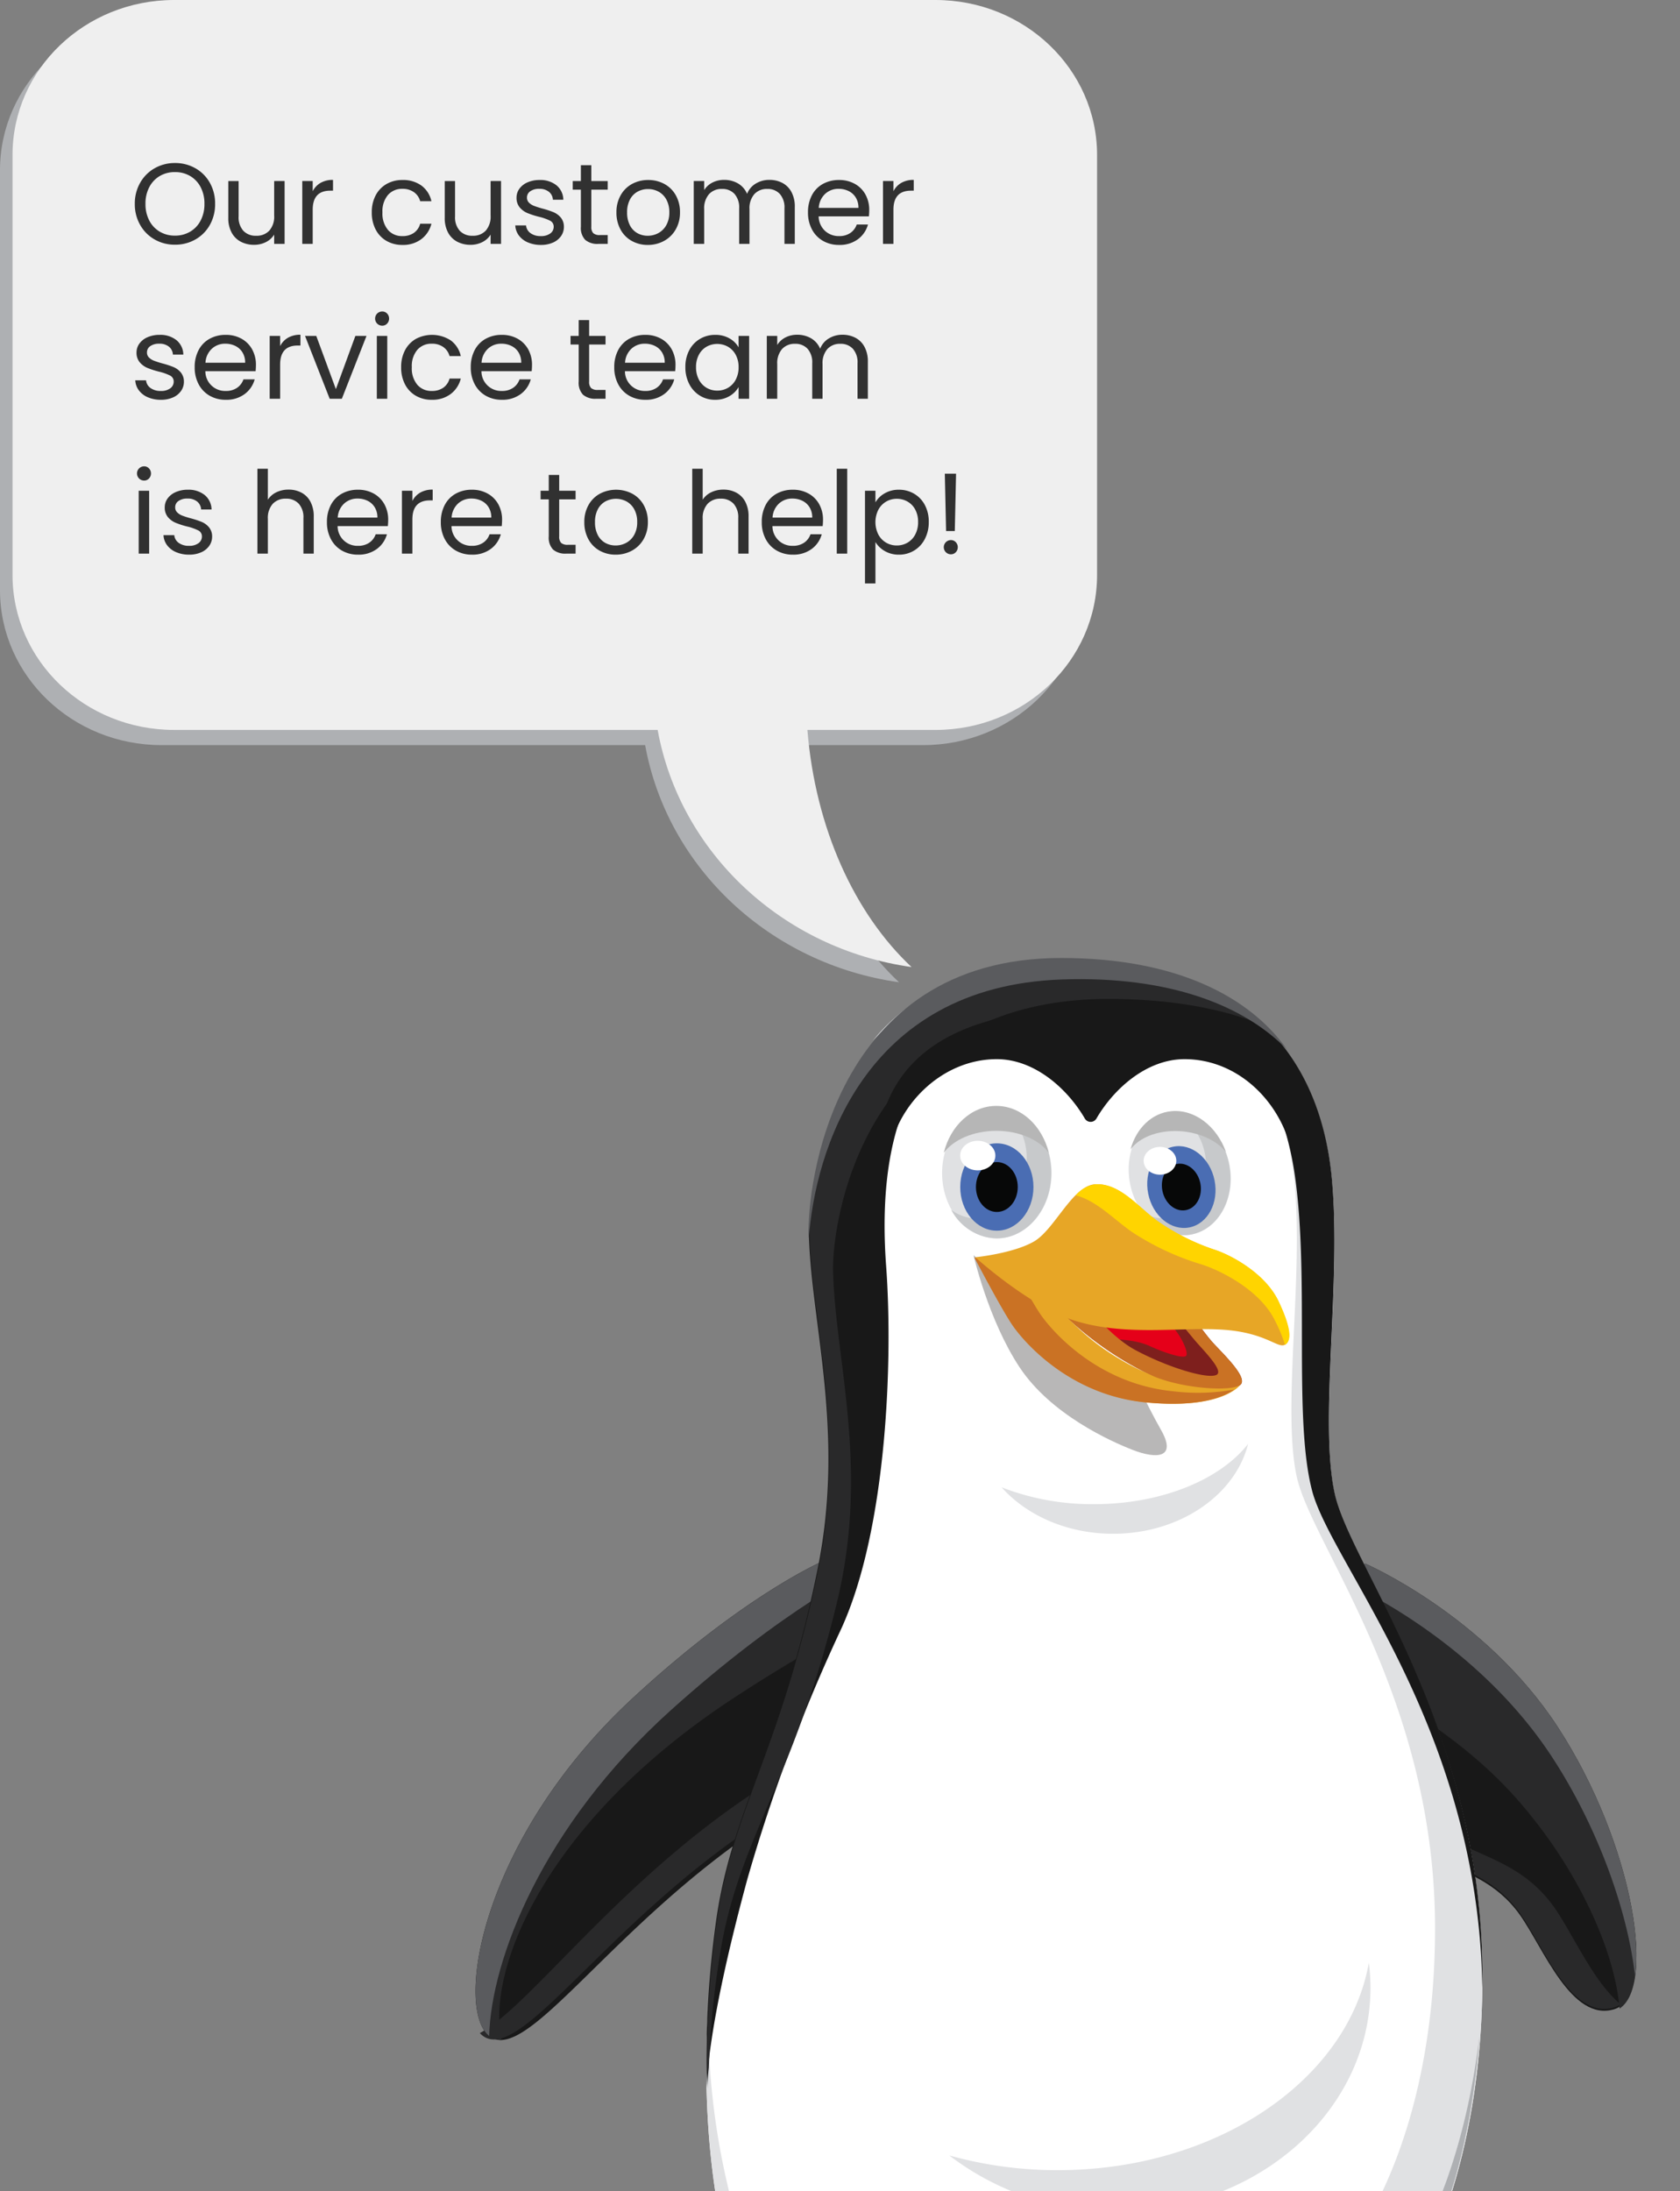 <?xml version="1.0" encoding="UTF-8"?> <svg xmlns="http://www.w3.org/2000/svg" xmlns:xlink="http://www.w3.org/1999/xlink" width="292.939" height="382.023" viewBox="0 0 292.939 382.023"><rect x="0" y="0" width="292.939" height="382.023" fill="#808080" stroke="none"/><defs><clipPath id="clip-path"><rect id="Rectangle_16147" data-name="Rectangle 16147" width="191.295" height="171.253" fill="none"></rect></clipPath><clipPath id="clip-path-2"><rect id="Rectangle_17552" data-name="Rectangle 17552" width="219" height="224" transform="translate(-157 -3587.676)" fill="#fff" stroke="#707070" stroke-width="1"></rect></clipPath></defs><g id="Group_80956" data-name="Group 80956" transform="translate(-118.061 -1642.977)"><g id="Group_80891" data-name="Group 80891" transform="translate(118.061 1642.977)"><g id="Group_73634" data-name="Group 73634" clip-path="url(#clip-path)"><path id="Path_34006" data-name="Path 34006" d="M31.521,4.235H164.284c15.56,0,28.174,12.1,28.174,27.017v73.225c0,14.921-12.614,27.017-28.174,27.017H141.949c1.39,17.175,8.26,32.08,18.161,41.343-22.5-3.171-40.383-19.951-44.271-41.343H31.521c-15.56,0-28.174-12.1-28.174-27.017V31.252c0-14.921,12.614-27.017,28.174-27.017" transform="translate(-3.348 -1.584)" fill="#aeb0b3"></path><path id="Path_34007" data-name="Path 34007" d="M28.174,0H160.936C176.5,0,189.11,12.1,189.11,27.017v73.225c0,14.921-12.614,27.017-28.174,27.017H138.6c1.39,17.175,8.26,32.08,18.161,41.343-22.5-3.171-40.383-19.951-44.271-41.343H28.174C12.614,127.259,0,115.163,0,100.242V27.017C0,12.1,12.614,0,28.174,0" transform="translate(2.184)" fill="#efefef"></path></g></g><path id="Path_48531" data-name="Path 48531" d="M7.86.14A7.034,7.034,0,0,1,4.32-.77,6.661,6.661,0,0,1,1.79-3.31,7.273,7.273,0,0,1,.86-6.98a7.273,7.273,0,0,1,.93-3.67,6.661,6.661,0,0,1,2.53-2.54,7.034,7.034,0,0,1,3.54-.91,7.073,7.073,0,0,1,3.56.91,6.61,6.61,0,0,1,2.52,2.53,7.32,7.32,0,0,1,.92,3.68,7.32,7.32,0,0,1-.92,3.68A6.61,6.61,0,0,1,11.42-.77,7.073,7.073,0,0,1,7.86.14Zm0-1.58a5.137,5.137,0,0,0,2.63-.68,4.786,4.786,0,0,0,1.84-1.94A6.127,6.127,0,0,0,13-6.98a6.112,6.112,0,0,0-.67-2.93,4.822,4.822,0,0,0-1.83-1.93,5.122,5.122,0,0,0-2.64-.68,5.122,5.122,0,0,0-2.64.68A4.822,4.822,0,0,0,3.39-9.91a6.112,6.112,0,0,0-.67,2.93,6.127,6.127,0,0,0,.67,2.92A4.786,4.786,0,0,0,5.23-2.12,5.137,5.137,0,0,0,7.86-1.44Zm19.12-9.52V0H25.16V-1.62A3.543,3.543,0,0,1,23.71-.31a4.479,4.479,0,0,1-2.05.47,4.914,4.914,0,0,1-2.3-.53,3.853,3.853,0,0,1-1.61-1.59,5.235,5.235,0,0,1-.59-2.58v-6.42h1.8v6.18a3.494,3.494,0,0,0,.82,2.49,2.93,2.93,0,0,0,2.24.87,2.993,2.993,0,0,0,2.3-.9,3.7,3.7,0,0,0,.84-2.62v-6.02Zm4.9,1.78a3.491,3.491,0,0,1,1.37-1.46,4.234,4.234,0,0,1,2.17-.52v1.88h-.48q-3.06,0-3.06,3.32V0H30.06V-10.96h1.82ZM42.18-5.5a6.2,6.2,0,0,1,.68-2.97,4.892,4.892,0,0,1,1.89-1.97,5.43,5.43,0,0,1,2.77-.7,5.408,5.408,0,0,1,3.33.98,4.626,4.626,0,0,1,1.73,2.72H50.62a2.814,2.814,0,0,0-1.09-1.58,3.364,3.364,0,0,0-2.01-.58A3.224,3.224,0,0,0,45-8.53a4.384,4.384,0,0,0-.96,3.03A4.454,4.454,0,0,0,45-2.44a3.21,3.21,0,0,0,2.52,1.08,3.4,3.4,0,0,0,2-.56,2.839,2.839,0,0,0,1.1-1.6h1.96A4.821,4.821,0,0,1,50.82-.83,5.272,5.272,0,0,1,47.52.18a5.43,5.43,0,0,1-2.77-.7A4.877,4.877,0,0,1,42.86-2.5,6.3,6.3,0,0,1,42.18-5.5Zm22.54-5.46V0H62.9V-1.62A3.543,3.543,0,0,1,61.45-.31,4.479,4.479,0,0,1,59.4.16a4.914,4.914,0,0,1-2.3-.53,3.853,3.853,0,0,1-1.61-1.59,5.235,5.235,0,0,1-.59-2.58v-6.42h1.8v6.18a3.494,3.494,0,0,0,.82,2.49,2.93,2.93,0,0,0,2.24.87,2.993,2.993,0,0,0,2.3-.9,3.7,3.7,0,0,0,.84-2.62v-6.02ZM71.68.18a5.669,5.669,0,0,1-2.26-.43,3.812,3.812,0,0,1-1.58-1.2,3.193,3.193,0,0,1-.64-1.77h1.88a1.845,1.845,0,0,0,.77,1.34,2.93,2.93,0,0,0,1.81.52,2.634,2.634,0,0,0,1.64-.46,1.406,1.406,0,0,0,.6-1.16,1.144,1.144,0,0,0-.64-1.07,8.973,8.973,0,0,0-1.98-.69,14.553,14.553,0,0,1-1.99-.65,3.531,3.531,0,0,1-1.32-.98,2.558,2.558,0,0,1-.55-1.71,2.591,2.591,0,0,1,.5-1.54,3.389,3.389,0,0,1,1.42-1.11,5.11,5.11,0,0,1,2.1-.41,4.484,4.484,0,0,1,2.94.92,3.315,3.315,0,0,1,1.2,2.52H73.76a1.881,1.881,0,0,0-.69-1.38,2.573,2.573,0,0,0-1.69-.52,2.607,2.607,0,0,0-1.56.42,1.3,1.3,0,0,0-.58,1.1,1.206,1.206,0,0,0,.35.89,2.557,2.557,0,0,0,.88.56,15.162,15.162,0,0,0,1.47.47,15.833,15.833,0,0,1,1.92.63,3.358,3.358,0,0,1,1.27.93,2.487,2.487,0,0,1,.55,1.62,2.774,2.774,0,0,1-.5,1.62A3.335,3.335,0,0,1,73.77-.23,5.04,5.04,0,0,1,71.68.18Zm8.78-9.64V-3a1.537,1.537,0,0,0,.34,1.13,1.676,1.676,0,0,0,1.18.33h1.34V0H81.68A3.264,3.264,0,0,1,79.4-.7,3,3,0,0,1,78.64-3V-9.46H77.22v-1.5h1.42v-2.76h1.82v2.76h2.86v1.5ZM90.3.18a5.611,5.611,0,0,1-2.79-.7,4.983,4.983,0,0,1-1.96-1.99,6.1,6.1,0,0,1-.71-2.99,5.926,5.926,0,0,1,.73-2.97,5.03,5.03,0,0,1,1.99-1.98,5.773,5.773,0,0,1,2.82-.69,5.773,5.773,0,0,1,2.82.69,5.048,5.048,0,0,1,1.99,1.97,5.911,5.911,0,0,1,.73,2.98,5.84,5.84,0,0,1-.75,2.99A5.2,5.2,0,0,1,93.14-.52,5.821,5.821,0,0,1,90.3.18Zm0-1.6a3.843,3.843,0,0,0,1.84-.46,3.5,3.5,0,0,0,1.39-1.38,4.42,4.42,0,0,0,.53-2.24,4.489,4.489,0,0,0-.52-2.24,3.405,3.405,0,0,0-1.36-1.37,3.794,3.794,0,0,0-1.82-.45,3.777,3.777,0,0,0-1.83.45A3.3,3.3,0,0,0,87.2-7.74a4.635,4.635,0,0,0-.5,2.24,4.759,4.759,0,0,0,.49,2.26A3.257,3.257,0,0,0,88.5-1.87,3.68,3.68,0,0,0,90.3-1.42Zm21.2-9.74a4.794,4.794,0,0,1,2.28.53,3.824,3.824,0,0,1,1.58,1.59,5.308,5.308,0,0,1,.58,2.58V0h-1.8V-6.2a3.552,3.552,0,0,0-.81-2.51,2.847,2.847,0,0,0-2.19-.87,2.926,2.926,0,0,0-2.26.91,3.743,3.743,0,0,0-.84,2.63V0h-1.8V-6.2a3.552,3.552,0,0,0-.81-2.51,2.847,2.847,0,0,0-2.19-.87,2.926,2.926,0,0,0-2.26.91,3.743,3.743,0,0,0-.84,2.63V0H98.32V-10.96h1.82v1.58a3.6,3.6,0,0,1,1.45-1.32,4.391,4.391,0,0,1,2.01-.46,4.743,4.743,0,0,1,2.44.62,3.783,3.783,0,0,1,1.58,1.82,3.6,3.6,0,0,1,1.52-1.8A4.478,4.478,0,0,1,111.5-11.16ZM128.92-5.9a10.713,10.713,0,0,1-.06,1.1H120.1a3.543,3.543,0,0,0,1.11,2.53,3.53,3.53,0,0,0,2.45.91,3.366,3.366,0,0,0,1.97-.55,2.911,2.911,0,0,0,1.11-1.47h1.96a4.712,4.712,0,0,1-1.76,2.57,5.312,5.312,0,0,1-3.28.99,5.54,5.54,0,0,1-2.79-.7,4.955,4.955,0,0,1-1.93-1.99,6.172,6.172,0,0,1-.7-2.99,6.26,6.26,0,0,1,.68-2.98,4.774,4.774,0,0,1,1.91-1.97,5.686,5.686,0,0,1,2.83-.69,5.5,5.5,0,0,1,2.76.68,4.709,4.709,0,0,1,1.85,1.87A5.519,5.519,0,0,1,128.92-5.9Zm-1.88-.38a3.357,3.357,0,0,0-.46-1.79,2.991,2.991,0,0,0-1.25-1.14,3.9,3.9,0,0,0-1.75-.39,3.373,3.373,0,0,0-2.35.88,3.586,3.586,0,0,0-1.11,2.44Zm6.1-2.9a3.491,3.491,0,0,1,1.37-1.46,4.234,4.234,0,0,1,2.17-.52v1.88h-.48q-3.06,0-3.06,3.32V0h-1.82V-10.96h1.82ZM5.42,27.18a5.669,5.669,0,0,1-2.26-.43,3.812,3.812,0,0,1-1.58-1.2,3.193,3.193,0,0,1-.64-1.77H2.82a1.845,1.845,0,0,0,.77,1.34,2.93,2.93,0,0,0,1.81.52,2.634,2.634,0,0,0,1.64-.46,1.406,1.406,0,0,0,.6-1.16A1.144,1.144,0,0,0,7,22.95a8.973,8.973,0,0,0-1.98-.69,14.552,14.552,0,0,1-1.99-.65,3.531,3.531,0,0,1-1.32-.98,2.558,2.558,0,0,1-.55-1.71,2.591,2.591,0,0,1,.5-1.54,3.389,3.389,0,0,1,1.42-1.11,5.11,5.11,0,0,1,2.1-.41,4.484,4.484,0,0,1,2.94.92,3.315,3.315,0,0,1,1.2,2.52H7.5a1.881,1.881,0,0,0-.69-1.38,2.573,2.573,0,0,0-1.69-.52,2.607,2.607,0,0,0-1.56.42,1.3,1.3,0,0,0-.58,1.1,1.206,1.206,0,0,0,.35.89,2.557,2.557,0,0,0,.88.56,15.162,15.162,0,0,0,1.47.47,15.833,15.833,0,0,1,1.92.63,3.358,3.358,0,0,1,1.27.93,2.487,2.487,0,0,1,.55,1.62,2.774,2.774,0,0,1-.5,1.62,3.335,3.335,0,0,1-1.41,1.13A5.04,5.04,0,0,1,5.42,27.18ZM21.98,21.1a10.711,10.711,0,0,1-.06,1.1H13.16a3.445,3.445,0,0,0,3.56,3.44,3.366,3.366,0,0,0,1.97-.55,2.911,2.911,0,0,0,1.11-1.47h1.96A4.712,4.712,0,0,1,20,26.19a5.312,5.312,0,0,1-3.28.99,5.54,5.54,0,0,1-2.79-.7A4.955,4.955,0,0,1,12,24.49a6.172,6.172,0,0,1-.7-2.99,6.26,6.26,0,0,1,.68-2.98,4.774,4.774,0,0,1,1.91-1.97,5.686,5.686,0,0,1,2.83-.69,5.5,5.5,0,0,1,2.76.68,4.709,4.709,0,0,1,1.85,1.87A5.519,5.519,0,0,1,21.98,21.1Zm-1.88-.38a3.357,3.357,0,0,0-.46-1.79,2.991,2.991,0,0,0-1.25-1.14,3.9,3.9,0,0,0-1.75-.39,3.373,3.373,0,0,0-2.35.88,3.586,3.586,0,0,0-1.11,2.44Zm6.1-2.9a3.491,3.491,0,0,1,1.37-1.46,4.234,4.234,0,0,1,2.17-.52v1.88h-.48q-3.06,0-3.06,3.32V27H24.38V16.04H26.2Zm9.72,7.5,3.4-9.28h1.94L36.96,27H34.84l-4.3-10.96H32.5ZM44,14.26a1.24,1.24,0,1,1,0-2.48,1.141,1.141,0,0,1,.85.36,1.281,1.281,0,0,1,0,1.76A1.141,1.141,0,0,1,44,14.26Zm.88,1.78V27H43.06V16.04ZM47.3,21.5a6.2,6.2,0,0,1,.68-2.97,4.892,4.892,0,0,1,1.89-1.97,6,6,0,0,1,6.1.28,4.626,4.626,0,0,1,1.73,2.72H55.74a2.814,2.814,0,0,0-1.09-1.58,3.364,3.364,0,0,0-2.01-.58,3.224,3.224,0,0,0-2.52,1.07,4.384,4.384,0,0,0-.96,3.03,4.454,4.454,0,0,0,.96,3.06,3.21,3.21,0,0,0,2.52,1.08,3.4,3.4,0,0,0,2-.56,2.839,2.839,0,0,0,1.1-1.6H57.7a4.821,4.821,0,0,1-1.76,2.69,5.272,5.272,0,0,1-3.3,1.01,5.43,5.43,0,0,1-2.77-.7,4.877,4.877,0,0,1-1.89-1.98A6.3,6.3,0,0,1,47.3,21.5Zm22.82-.4a10.711,10.711,0,0,1-.06,1.1H61.3a3.445,3.445,0,0,0,3.56,3.44,3.366,3.366,0,0,0,1.97-.55,2.911,2.911,0,0,0,1.11-1.47H69.9a4.711,4.711,0,0,1-1.76,2.57,5.312,5.312,0,0,1-3.28.99,5.54,5.54,0,0,1-2.79-.7,4.955,4.955,0,0,1-1.93-1.99,6.172,6.172,0,0,1-.7-2.99,6.26,6.26,0,0,1,.68-2.98,4.774,4.774,0,0,1,1.91-1.97,5.686,5.686,0,0,1,2.83-.69,5.5,5.5,0,0,1,2.76.68,4.709,4.709,0,0,1,1.85,1.87A5.519,5.519,0,0,1,70.12,21.1Zm-1.88-.38a3.357,3.357,0,0,0-.46-1.79,2.991,2.991,0,0,0-1.25-1.14,3.9,3.9,0,0,0-1.75-.39,3.373,3.373,0,0,0-2.35.88,3.586,3.586,0,0,0-1.11,2.44Zm11.84-3.18V24a1.537,1.537,0,0,0,.34,1.13,1.676,1.676,0,0,0,1.18.33h1.34V27H81.3a3.264,3.264,0,0,1-2.28-.7,3,3,0,0,1-.76-2.3V17.54H76.84v-1.5h1.42V13.28h1.82v2.76h2.86v1.5ZM95.14,21.1a10.711,10.711,0,0,1-.06,1.1H86.32a3.445,3.445,0,0,0,3.56,3.44,3.366,3.366,0,0,0,1.97-.55,2.911,2.911,0,0,0,1.11-1.47h1.96a4.712,4.712,0,0,1-1.76,2.57,5.312,5.312,0,0,1-3.28.99,5.54,5.54,0,0,1-2.79-.7,4.955,4.955,0,0,1-1.93-1.99,6.172,6.172,0,0,1-.7-2.99,6.26,6.26,0,0,1,.68-2.98,4.774,4.774,0,0,1,1.91-1.97,5.686,5.686,0,0,1,2.83-.69,5.5,5.5,0,0,1,2.76.68,4.709,4.709,0,0,1,1.85,1.87A5.519,5.519,0,0,1,95.14,21.1Zm-1.88-.38a3.357,3.357,0,0,0-.46-1.79,2.991,2.991,0,0,0-1.25-1.14,3.9,3.9,0,0,0-1.75-.39,3.373,3.373,0,0,0-2.35.88,3.586,3.586,0,0,0-1.11,2.44Zm3.6.76a6.156,6.156,0,0,1,.68-2.95,4.934,4.934,0,0,1,1.87-1.97,5.129,5.129,0,0,1,2.65-.7,4.863,4.863,0,0,1,2.5.62,4.131,4.131,0,0,1,1.58,1.56v-2h1.84V27h-1.84V24.96a4.288,4.288,0,0,1-1.61,1.59,4.816,4.816,0,0,1-2.49.63,4.968,4.968,0,0,1-2.64-.72,5.05,5.05,0,0,1-1.86-2.02A6.291,6.291,0,0,1,96.86,21.48Zm9.28.02a4.456,4.456,0,0,0-.5-2.16,3.531,3.531,0,0,0-1.35-1.41,3.828,3.828,0,0,0-3.73-.01,3.482,3.482,0,0,0-1.34,1.4,4.456,4.456,0,0,0-.5,2.16,4.559,4.559,0,0,0,.5,2.19,3.537,3.537,0,0,0,1.34,1.42,3.624,3.624,0,0,0,1.86.49,3.678,3.678,0,0,0,1.87-.49,3.515,3.515,0,0,0,1.35-1.42A4.514,4.514,0,0,0,106.14,21.5Zm18.1-5.66a4.794,4.794,0,0,1,2.28.53,3.824,3.824,0,0,1,1.58,1.59,5.308,5.308,0,0,1,.58,2.58V27h-1.8V20.8a3.552,3.552,0,0,0-.81-2.51,2.847,2.847,0,0,0-2.19-.87,2.926,2.926,0,0,0-2.26.91,3.743,3.743,0,0,0-.84,2.63V27h-1.8V20.8a3.552,3.552,0,0,0-.81-2.51,2.847,2.847,0,0,0-2.19-.87,2.926,2.926,0,0,0-2.26.91,3.743,3.743,0,0,0-.84,2.63V27h-1.82V16.04h1.82v1.58a3.6,3.6,0,0,1,1.45-1.32,4.391,4.391,0,0,1,2.01-.46,4.743,4.743,0,0,1,2.44.62,3.783,3.783,0,0,1,1.58,1.82,3.6,3.6,0,0,1,1.52-1.8A4.478,4.478,0,0,1,124.24,15.84ZM2.48,41.26a1.24,1.24,0,1,1,0-2.48,1.141,1.141,0,0,1,.85.36,1.281,1.281,0,0,1,0,1.76A1.141,1.141,0,0,1,2.48,41.26Zm.88,1.78V54H1.54V43.04Zm6.98,11.14a5.669,5.669,0,0,1-2.26-.43,3.812,3.812,0,0,1-1.58-1.2,3.193,3.193,0,0,1-.64-1.77H7.74a1.845,1.845,0,0,0,.77,1.34,2.93,2.93,0,0,0,1.81.52,2.634,2.634,0,0,0,1.64-.46,1.406,1.406,0,0,0,.6-1.16,1.144,1.144,0,0,0-.64-1.07,8.973,8.973,0,0,0-1.98-.69,14.553,14.553,0,0,1-1.99-.65,3.531,3.531,0,0,1-1.32-.98,2.558,2.558,0,0,1-.55-1.71,2.591,2.591,0,0,1,.5-1.54A3.389,3.389,0,0,1,8,43.27a5.11,5.11,0,0,1,2.1-.41,4.484,4.484,0,0,1,2.94.92,3.315,3.315,0,0,1,1.2,2.52H12.42a1.881,1.881,0,0,0-.69-1.38,2.573,2.573,0,0,0-1.69-.52,2.607,2.607,0,0,0-1.56.42,1.3,1.3,0,0,0-.58,1.1,1.206,1.206,0,0,0,.35.89,2.557,2.557,0,0,0,.88.56,15.161,15.161,0,0,0,1.47.47,15.833,15.833,0,0,1,1.92.63,3.358,3.358,0,0,1,1.27.93,2.487,2.487,0,0,1,.55,1.62,2.774,2.774,0,0,1-.5,1.62,3.335,3.335,0,0,1-1.41,1.13A5.04,5.04,0,0,1,10.34,54.18ZM27.68,42.84a4.708,4.708,0,0,1,2.24.53,3.764,3.764,0,0,1,1.57,1.59,5.385,5.385,0,0,1,.57,2.58V54h-1.8V47.8a3.524,3.524,0,0,0-.82-2.51,2.93,2.93,0,0,0-2.24-.87,3,3,0,0,0-2.29.9,3.677,3.677,0,0,0-.85,2.62V54H22.24V39.2h1.82v5.4a3.586,3.586,0,0,1,1.49-1.3A4.824,4.824,0,0,1,27.68,42.84ZM45.04,48.1a10.711,10.711,0,0,1-.06,1.1H36.22a3.445,3.445,0,0,0,3.56,3.44,3.366,3.366,0,0,0,1.97-.55,2.911,2.911,0,0,0,1.11-1.47h1.96a4.712,4.712,0,0,1-1.76,2.57,5.312,5.312,0,0,1-3.28.99,5.54,5.54,0,0,1-2.79-.7,4.955,4.955,0,0,1-1.93-1.99,6.172,6.172,0,0,1-.7-2.99,6.26,6.26,0,0,1,.68-2.98,4.774,4.774,0,0,1,1.91-1.97,5.686,5.686,0,0,1,2.83-.69,5.5,5.5,0,0,1,2.76.68,4.709,4.709,0,0,1,1.85,1.87A5.519,5.519,0,0,1,45.04,48.1Zm-1.88-.38a3.357,3.357,0,0,0-.46-1.79,2.991,2.991,0,0,0-1.25-1.14,3.9,3.9,0,0,0-1.75-.39,3.373,3.373,0,0,0-2.35.88,3.586,3.586,0,0,0-1.11,2.44Zm6.1-2.9a3.491,3.491,0,0,1,1.37-1.46,4.234,4.234,0,0,1,2.17-.52v1.88h-.48q-3.06,0-3.06,3.32V54H47.44V43.04h1.82ZM64.9,48.1a10.711,10.711,0,0,1-.06,1.1H56.08a3.445,3.445,0,0,0,3.56,3.44,3.366,3.366,0,0,0,1.97-.55,2.911,2.911,0,0,0,1.11-1.47h1.96a4.711,4.711,0,0,1-1.76,2.57,5.312,5.312,0,0,1-3.28.99,5.54,5.54,0,0,1-2.79-.7,4.955,4.955,0,0,1-1.93-1.99,6.172,6.172,0,0,1-.7-2.99,6.26,6.26,0,0,1,.68-2.98,4.774,4.774,0,0,1,1.91-1.97,5.686,5.686,0,0,1,2.83-.69,5.5,5.5,0,0,1,2.76.68,4.709,4.709,0,0,1,1.85,1.87A5.519,5.519,0,0,1,64.9,48.1Zm-1.88-.38a3.357,3.357,0,0,0-.46-1.79,2.991,2.991,0,0,0-1.25-1.14,3.9,3.9,0,0,0-1.75-.39,3.373,3.373,0,0,0-2.35.88,3.586,3.586,0,0,0-1.11,2.44Zm11.84-3.18V51a1.537,1.537,0,0,0,.34,1.13,1.676,1.676,0,0,0,1.18.33h1.34V54H76.08a3.264,3.264,0,0,1-2.28-.7,3,3,0,0,1-.76-2.3V44.54H71.62v-1.5h1.42V40.28h1.82v2.76h2.86v1.5Zm9.84,9.64a5.611,5.611,0,0,1-2.79-.7,4.983,4.983,0,0,1-1.96-1.99,6.1,6.1,0,0,1-.71-2.99,5.926,5.926,0,0,1,.73-2.97,5.03,5.03,0,0,1,1.99-1.98,6.108,6.108,0,0,1,5.64,0,5.048,5.048,0,0,1,1.99,1.97,5.911,5.911,0,0,1,.73,2.98,5.84,5.84,0,0,1-.75,2.99,5.2,5.2,0,0,1-2.03,1.99A5.821,5.821,0,0,1,84.7,54.18Zm0-1.6a3.843,3.843,0,0,0,1.84-.46,3.5,3.5,0,0,0,1.39-1.38,4.42,4.42,0,0,0,.53-2.24,4.489,4.489,0,0,0-.52-2.24,3.405,3.405,0,0,0-1.36-1.37,3.926,3.926,0,0,0-3.65,0,3.3,3.3,0,0,0-1.33,1.37,4.635,4.635,0,0,0-.5,2.24,4.759,4.759,0,0,0,.49,2.26,3.257,3.257,0,0,0,1.31,1.37A3.68,3.68,0,0,0,84.7,52.58Zm18.8-9.74a4.708,4.708,0,0,1,2.24.53,3.764,3.764,0,0,1,1.57,1.59,5.385,5.385,0,0,1,.57,2.58V54h-1.8V47.8a3.524,3.524,0,0,0-.82-2.51,2.93,2.93,0,0,0-2.24-.87,3,3,0,0,0-2.29.9,3.677,3.677,0,0,0-.85,2.62V54H98.06V39.2h1.82v5.4a3.586,3.586,0,0,1,1.49-1.3A4.824,4.824,0,0,1,103.5,42.84Zm17.36,5.26a10.711,10.711,0,0,1-.06,1.1h-8.76a3.445,3.445,0,0,0,3.56,3.44,3.366,3.366,0,0,0,1.97-.55,2.911,2.911,0,0,0,1.11-1.47h1.96a4.712,4.712,0,0,1-1.76,2.57,5.312,5.312,0,0,1-3.28.99,5.54,5.54,0,0,1-2.79-.7,4.955,4.955,0,0,1-1.93-1.99,6.172,6.172,0,0,1-.7-2.99,6.26,6.26,0,0,1,.68-2.98,4.774,4.774,0,0,1,1.91-1.97,5.686,5.686,0,0,1,2.83-.69,5.5,5.5,0,0,1,2.76.68,4.709,4.709,0,0,1,1.85,1.87A5.519,5.519,0,0,1,120.86,48.1Zm-1.88-.38a3.357,3.357,0,0,0-.46-1.79,2.991,2.991,0,0,0-1.25-1.14,3.9,3.9,0,0,0-1.75-.39,3.373,3.373,0,0,0-2.35.88,3.586,3.586,0,0,0-1.11,2.44Zm6.1-8.52V54h-1.82V39.2ZM130,45.06a4.34,4.34,0,0,1,1.61-1.57,4.816,4.816,0,0,1,2.49-.63,5.129,5.129,0,0,1,2.65.7,4.934,4.934,0,0,1,1.87,1.97,6.156,6.156,0,0,1,.68,2.95,6.291,6.291,0,0,1-.68,2.96,4.986,4.986,0,0,1-4.52,2.74,4.777,4.777,0,0,1-2.47-.63A4.505,4.505,0,0,1,130,51.98V59.2h-1.82V43.04H130Zm7.44,3.42a4.456,4.456,0,0,0-.5-2.16,3.462,3.462,0,0,0-1.35-1.4,3.737,3.737,0,0,0-1.87-.48,3.64,3.64,0,0,0-1.85.49,3.583,3.583,0,0,0-1.36,1.42,4.829,4.829,0,0,0,0,4.32,3.583,3.583,0,0,0,1.36,1.42,3.64,3.64,0,0,0,1.85.49,3.678,3.678,0,0,0,1.87-.49,3.515,3.515,0,0,0,1.35-1.42A4.559,4.559,0,0,0,137.44,48.48Zm6.62-8.42-.22,10h-1.52l-.22-10Zm-.9,14.06a1.24,1.24,0,1,1,0-2.48,1.141,1.141,0,0,1,.85.36,1.281,1.281,0,0,1,0,1.76A1.141,1.141,0,0,1,143.16,54.12Z" transform="translate(140.708 1685.5)" fill="#313131"></path><g id="Mask_Group_7" data-name="Mask Group 7" transform="translate(349 5388.676)" clip-path="url(#clip-path-2)"><g id="Group_80905" data-name="Group 80905" transform="translate(-148.018 -3578.676)"><ellipse id="Ellipse_3831" data-name="Ellipse 3831" cx="81.728" cy="21.746" rx="81.728" ry="21.746" transform="translate(24.314 250.638)" fill="#aeb0b3"></ellipse><g id="Group_80893" data-name="Group 80893" transform="translate(134.175 245.971)"><path id="Path_48358" data-name="Path 48358" d="M1501.681,593.43s-.449,7.365.15,8.35,6.743,1.968,12.588,4.781,14.686,8.719,13.188,11.672c-1.413,2.785-10.49.141-10.49.141s9.441,7.594,6.444,11.25-19.482-7.734-19.482-7.734,4.346,5.766,1.349,7.875c-3.67,2.583-10.94-3.375-15.735-9.562-5.87-7.575-4.645-25.805-4.645-25.805s-.15-.491,6.144-1.195A35.137,35.137,0,0,1,1501.681,593.43Z" transform="translate(-1484.903 -592.676)" fill="#e5a725"></path><path id="Path_48359" data-name="Path 48359" d="M1501.681,593s-.449,7.366.15,8.35,6.743,1.969,12.588,4.782,14.686,8.718,13.188,11.671c-1.413,2.785-10.49.141-10.49.141s9.441,7.594,6.444,11.25-19.482-7.735-19.482-7.735,4.346,5.766,1.349,7.875c-3.67,2.583-10.94-3.375-15.735-9.562-5.87-7.575-4.645-25.8-4.645-25.8s-.15-.491,6.144-1.195A35.15,35.15,0,0,1,1501.681,593Z" transform="translate(-1484.903 -592.506)" fill="#e5a725"></path><g id="Group_80892" data-name="Group 80892" transform="translate(0.221 0.282)"><path id="Path_48360" data-name="Path 48360" d="M1512.948,607.709c-5.844-2.812-11.989-4.173-12.588-5.157s-.15-8.179-.15-8.179a69.7,69.7,0,0,0-10.49.47c-2.167.242-3.569.459-4.478.639.026-.669.051-1.056.051-1.056s-.15-.492,6.145-1.2a35.137,35.137,0,0,1,10.49.228s-.46,7.221.14,8.206,6.822,1.982,12.666,4.794,14.618,8.85,13.12,11.8a2.283,2.283,0,0,1-1.561,1.063C1526.607,616.24,1518.451,610.357,1512.948,607.709Z" transform="translate(-1485.242 -592.969)" fill="#ffd400"></path><path id="Path_48361" data-name="Path 48361" d="M1523.774,624.621a61.043,61.043,0,0,1,11.292,8.38c2.51,2.546,5.718,6.755,3.835,9.052a1.991,1.991,0,0,1-1.233.661C1539.36,635.378,1523.774,624.621,1523.774,624.621Z" transform="translate(-1500.337 -605.368)" fill="#ffd400"></path><path id="Path_48362" data-name="Path 48362" d="M1507.186,630.317s6.955,5.681,7.88,10.342c.428,1.437.427,2.906-.8,3.766a3.271,3.271,0,0,1-.814.412C1515.645,639.745,1507.186,630.317,1507.186,630.317Z" transform="translate(-1493.838 -607.6)" fill="#ffd400"></path></g><path id="Path_48363" data-name="Path 48363" d="M1484.985,594.339s-.15-.492,6.144-1.2a35.142,35.142,0,0,1,10.491.228s-.006,3.893-.013,3.955c.031,1.179-3.938,2.2-6.432,2.444a19.04,19.04,0,0,1-5.482-.021s-1.131,14.293,4.287,21.283c3.091,3.988,7.3,7.87,10.7,9.037-3.832,1.518-10.539-4.1-15.054-9.927C1483.76,612.569,1484.985,594.339,1484.985,594.339Z" transform="translate(-1484.878 -592.653)" fill="#c87126"></path><path id="Path_48364" data-name="Path 48364" d="M1513.91,637.374s16.045,11.1,19.107,7.488a2.991,2.991,0,0,0,.449-2.461c-2.626,3.9-24.577-10.652-24.577-10.652s1.648,1.723,2.772,2.953S1513.91,637.374,1513.91,637.374Z" transform="translate(-1494.285 -607.879)" fill="#c66d25"></path><path id="Path_48365" data-name="Path 48365" d="M1528.908,627.818s13.675,4.326,15.8,2.08a2.162,2.162,0,0,1,.2,2c-1.413,2.785-10.115.246-10.115.246s-1.346-1.087-2.3-1.836A36.925,36.925,0,0,0,1528.908,627.818Z" transform="translate(-1502.127 -606.339)" fill="#c66d25"></path></g><g id="Group_80895" data-name="Group 80895" transform="translate(35.251 245.971)"><path id="Path_48366" data-name="Path 48366" d="M1348.551,593.43s.45,7.365-.15,8.35-6.744,1.968-12.588,4.781-14.686,8.719-13.188,11.672c1.413,2.785,10.49.141,10.49.141s-9.441,7.594-6.444,11.25,19.482-7.734,19.482-7.734-4.346,5.766-1.349,7.875c3.67,2.583,10.94-3.375,15.735-9.562,5.871-7.575,4.646-25.805,4.646-25.805s.15-.491-6.144-1.195A35.143,35.143,0,0,0,1348.551,593.43Z" transform="translate(-1322.327 -592.676)" fill="#e5a725"></path><path id="Path_48367" data-name="Path 48367" d="M1348.551,593s.45,7.366-.15,8.35-6.744,1.969-12.588,4.782-14.686,8.718-13.188,11.671c1.413,2.785,10.49.141,10.49.141s-9.441,7.594-6.444,11.25,19.482-7.735,19.482-7.735-4.346,5.766-1.349,7.875c3.67,2.583,10.94-3.375,15.735-9.562,5.871-7.575,4.646-25.8,4.646-25.8s.15-.491-6.144-1.195A35.157,35.157,0,0,0,1348.551,593Z" transform="translate(-1322.327 -592.506)" fill="#e5a725"></path><g id="Group_80894" data-name="Group 80894" transform="translate(0 0.282)"><path id="Path_48368" data-name="Path 48368" d="M1337.318,607.709c5.844-2.812,11.988-4.173,12.588-5.157s.15-8.179.15-8.179a69.7,69.7,0,0,1,10.49.47c2.167.242,3.57.459,4.479.639-.026-.669-.052-1.056-.052-1.056s.15-.492-6.144-1.2a35.135,35.135,0,0,0-10.49.228s.459,7.221-.14,8.206-6.822,1.982-12.667,4.794-14.618,8.85-13.12,11.8a2.286,2.286,0,0,0,1.561,1.063C1323.659,616.24,1331.815,610.357,1337.318,607.709Z" transform="translate(-1322.243 -592.969)" fill="#ffd400"></path><path id="Path_48369" data-name="Path 48369" d="M1343.937,624.621a61.053,61.053,0,0,0-11.292,8.38c-2.51,2.546-5.718,6.755-3.836,9.052a1.994,1.994,0,0,0,1.233.661C1328.351,635.378,1343.937,624.621,1343.937,624.621Z" transform="translate(-1324.594 -605.368)" fill="#ffd400"></path><path id="Path_48370" data-name="Path 48370" d="M1365.391,630.317s-6.956,5.681-7.879,10.342c-.428,1.437-.427,2.906.795,3.766a3.292,3.292,0,0,0,.814.412C1356.933,639.745,1365.391,630.317,1365.391,630.317Z" transform="translate(-1335.958 -607.6)" fill="#ffd400"></path></g><path id="Path_48371" data-name="Path 48371" d="M1380.078,594.339s.15-.492-6.144-1.2a35.139,35.139,0,0,0-10.49.228s.006,3.893.013,3.955c-.032,1.179,3.938,2.2,6.431,2.444a19.045,19.045,0,0,0,5.483-.021s1.131,14.293-4.287,21.283c-3.092,3.988-7.3,7.87-10.705,9.037,3.832,1.518,10.539-4.1,15.054-9.927C1381.3,612.569,1380.078,594.339,1380.078,594.339Z" transform="translate(-1337.182 -592.653)" fill="#c87126"></path><path id="Path_48372" data-name="Path 48372" d="M1348.021,637.374s-16.044,11.1-19.107,7.488a2.99,2.99,0,0,1-.449-2.461c2.626,3.9,24.577-10.652,24.577-10.652s-1.648,1.723-2.772,2.953S1348.021,637.374,1348.021,637.374Z" transform="translate(-1324.645 -607.879)" fill="#c66d25"></path><path id="Path_48373" data-name="Path 48373" d="M1338.5,627.818s-13.676,4.326-15.8,2.08a2.162,2.162,0,0,0-.2,2c1.413,2.785,10.115.246,10.115.246s1.345-1.087,2.3-1.836A36.941,36.941,0,0,1,1338.5,627.818Z" transform="translate(-1322.28 -606.339)" fill="#c66d25"></path></g><g id="Group_80896" data-name="Group 80896" transform="translate(0 104.656)"><path id="Path_48374" data-name="Path 48374" d="M1324.867,360.686s-13.668,5.839-33.137,23.847c-26.341,24.363-31.125,53.823-25.137,58.867,6.478,5.457,21.4-19.444,48.447-37.077a462.2,462.2,0,0,1,58.547-31.834s-7.341-10.659-15.758-13.011S1324.867,360.686,1324.867,360.686Z" transform="translate(-1264.29 -360.179)" fill="#181818"></path><path id="Path_48375" data-name="Path 48375" d="M1265.518,448.827c8.507-4.52,23.349-25.349,46.458-41.042a490.3,490.3,0,0,1,56.664-32.63,47.575,47.575,0,0,1,4.229,5.109,462.3,462.3,0,0,0-58.547,31.834c-27.043,17.633-41.969,42.534-48.447,37.077A3.913,3.913,0,0,1,1265.518,448.827Z" transform="translate(-1264.771 -366.046)" fill="#29292a"></path><path id="Path_48376" data-name="Path 48376" d="M1309.385,384.678c-32.919,21.632-43,47.584-40.29,59.524a3.125,3.125,0,0,1-1.845-.752c-5.987-5.044-1.2-34.5,25.137-58.867,19.47-18.008,33.137-23.847,33.137-23.847s19.237-1.22,29.488.133C1346.934,363.873,1330.272,370.954,1309.385,384.678Z" transform="translate(-1264.547 -360.2)" fill="#29292a"></path><path id="Path_48377" data-name="Path 48377" d="M1298.3,386.749c-22.433,20.208-31.3,43.561-31.635,56.746-.023-.019-.047-.033-.071-.053-5.988-5.044-1.2-34.5,25.137-58.867,19.469-18.008,33.137-23.847,33.137-23.847s4.828-.306,10.933-.442C1332.269,361.919,1317.8,369.186,1298.3,386.749Z" transform="translate(-1264.29 -360.221)" fill="#5a5b5e"></path></g><g id="Group_80897" data-name="Group 80897" transform="translate(147.937 105.588)"><path id="Path_48378" data-name="Path 48378" d="M1514.7,361.711s20.8,8.98,33.49,28.364c13.4,20.467,17.689,46.9,9.961,49.315-7.475,2.338-12.366-10.636-16.488-16.438s-9.618-7.413-14.427-9.67-15.8-8.864-19.063-26.269S1514.7,361.711,1514.7,361.711Z" transform="translate(-1507.503 -361.711)" fill="#181818"></path><path id="Path_48379" data-name="Path 48379" d="M1540.932,402.7c-10.018-11.25-23.867-18.888-33.383-23.211.428-11.8,7.164-17.247,7.164-17.247s20.8,8.979,33.49,28.364c12.843,19.622,17.318,44.721,10.855,48.891C1558.291,429.664,1551.94,415.061,1540.932,402.7Z" transform="translate(-1507.521 -361.919)" fill="#29292a"></path><path id="Path_48380" data-name="Path 48380" d="M1549.964,395.384c-12.634-19.3-32.78-28.956-35.507-30.2a16.664,16.664,0,0,1,2.962-3.474s20.8,8.98,33.49,28.364c10.06,15.37,14.986,34.1,13.543,43.5C1563.284,422.85,1558.254,408.049,1549.964,395.384Z" transform="translate(-1510.227 -361.711)" fill="#5a5b5e"></path><path id="Path_48381" data-name="Path 48381" d="M1509.952,372.15a38.847,38.847,0,0,0,.337,13.1c3.642,19.611,15.911,27.056,21.279,29.6s11.5,4.358,16.1,10.9c3.206,4.555,6.83,13.03,11.556,16.86a3.675,3.675,0,0,1-1.082.552c-7.475,2.338-12.365-10.636-16.487-16.438s-9.618-7.413-14.427-9.669-15.8-8.864-19.063-26.269C1506.607,382.448,1508.037,376.3,1509.952,372.15Z" transform="translate(-1507.503 -365.8)" fill="#29292a"></path></g><path id="Path_48382" data-name="Path 48382" d="M1392.609,188.827c-40.188,0-44.294,40.449-44.039,48.2.515,15.632,6.313,34.327,1.5,57.964-6.275,30.844-14.671,41.3-17.575,60.488-4.179,27.612-1.2,47.915,2.008,60.378,3.107,12.079,7.442,18.966,19.579,21.6,14.773,3.2,27.422-10.1,41.505-9.455s24.388,11.443,37.955,9.831,32.226-28.525,32.226-71.716-23.013-71.393-25.762-84.125,1.218-36.744-.5-54.955S1427.473,188.827,1392.609,188.827Z" transform="translate(-1290.205 -188.398)" fill="#fff"></path><path id="Path_48383" data-name="Path 48383" d="M1440.013,281.986c-2.747-12.731,1.218-36.744-.5-54.955s-12.037-38.2-46.9-38.2c-15.627,0-26.83,6.117-33.185,14.048,5.988-6.511,16.174-11.314,29.572-11.314,32.649,0,42.39,18.723,44,35.777s-2.182,39.541.391,51.464,24.125,38.334,24.125,78.78-17.473,65.65-30.179,67.159-22.355-8.6-35.544-9.206-25.033,11.854-38.868,8.854c-11.365-2.465-15.425-8.915-18.335-20.226a127.993,127.993,0,0,1-3.8-32.817c-1.246,19.64,1.163,34.569,3.719,44.508,3.107,12.079,7.442,18.966,19.579,21.6,14.773,3.2,27.422-10.1,41.505-9.455s24.388,11.443,37.955,9.831,32.226-28.525,32.226-71.716S1442.761,294.718,1440.013,281.986Z" transform="translate(-1290.208 -188.398)" fill="#e0e1e3"></path><g id="Group_80898" data-name="Group 80898" transform="translate(44.57 187.949)"><path id="Path_48384" data-name="Path 48384" d="M1436.162,553.529c-13.825,1.642-24.324-9.36-38.673-10.016s-27.237,12.9-42.289,9.633c-9.676-2.1-14.484-6.851-17.635-14.714,3.085,11.065,7.563,17.45,19.138,19.96,14.773,3.2,27.422-10.1,41.5-9.455s24.387,11.443,37.955,9.831c12.48-1.482,29.267-24.375,31.878-61.653C1464.027,531.3,1448.146,552.106,1436.162,553.529Z" transform="translate(-1337.565 -497.115)" fill="#aeb0b3"></path></g><g id="Group_80899" data-name="Group 80899" transform="translate(85.581 0.201)"><path id="Path_48385" data-name="Path 48385" d="M1413.711,190.259c34.828-1.581,46.045,17.979,48.587,36.094s-.332,42.227,2.99,54.821,27.591,39.724,29.55,82.87q.086,1.9.121,3.755.015-1.026.015-2.064c0-43.19-23.013-71.393-25.762-84.125s1.218-36.744-.5-54.955-12.037-38.2-46.9-38.2a46.059,46.059,0,0,0-16.823,2.913A52.176,52.176,0,0,1,1413.711,190.259Z" transform="translate(-1404.988 -188.451)" fill="#181818"></path></g><path id="Path_48386" data-name="Path 48386" d="M1415.58,203.578c10.649,2.268,21.433,13.784,23.132,19-2.8-16.612-14.305-33.752-46.322-33.752-40.188,0-44.295,40.449-44.039,48.2.515,15.632,6.313,34.327,1.5,57.964-6.275,30.844-14.671,41.3-17.575,60.488a173.523,173.523,0,0,0-1.717,30.19s-.458-9.025,7.041-36.637a292.773,292.773,0,0,1,16.377-43.674c7.9-17.244,9.065-46.536,7.828-63.306-1.546-20.951,3.536-37.269,17.619-41.39C1388.438,198.021,1403.214,200.945,1415.58,203.578Z" transform="translate(-1290.215 -188.398)" fill="#181818"></path><g id="Group_80900" data-name="Group 80900" transform="translate(40.369 0.429)"><path id="Path_48387" data-name="Path 48387" d="M1330.807,512.329c0,.021,0,.044,0,.065C1330.809,512.394,1330.808,512.368,1330.807,512.329Z" transform="translate(-1330.717 -315.556)" fill="#29292a"></path><path id="Path_48388" data-name="Path 48388" d="M1332.468,355.475c2.9-19.189,11.3-29.645,17.575-60.488,4.808-23.636-.989-42.331-1.5-57.964-.255-7.747,3.851-48.2,44.039-48.2,16.077,0,26.674,4.324,33.6,10.732-6.48-2.427-14.543-3.9-24.558-4.021-44.236-.531-49.181,39.63-49,47.332.355,15.543,6.361,34.182.747,57.609-7.325,30.57-16.708,40.85-20.165,59.882a155.805,155.805,0,0,0-2.244,21.512,32.611,32.611,0,0,0-.2,3.727A173.538,173.538,0,0,1,1332.468,355.475Z" transform="translate(-1330.658 -188.827)" fill="#29292a"></path></g><g id="Group_80901" data-name="Group 80901" transform="translate(40.288 0)"><path id="Path_48389" data-name="Path 48389" d="M1330.524,511.623c0,.021,0,.044,0,.065C1330.526,511.688,1330.525,511.662,1330.524,511.623Z" transform="translate(-1330.524 -314.85)" fill="#5a5b5e"></path><path id="Path_48390" data-name="Path 48390" d="M1403.9,191.867c-34.844,1.226-43.059,30.454-44.107,45.2-.01-.249-.022-.5-.031-.748-.255-7.747,3.851-48.2,44.039-48.2,20.184,0,32.945,6.814,39.426,16.012C1435.759,196.4,1422.664,191.207,1403.9,191.867Z" transform="translate(-1341.975 -188.121)" fill="#5a5b5e"></path></g><path id="Path_48391" data-name="Path 48391" d="M1431.173,337.905c11.818,0,22.034-4.288,26.9-10.511-2.256,8.944-11.941,15.669-23.547,15.669-7.992,0-15.069-3.192-19.441-8.1A43.643,43.643,0,0,0,1431.173,337.905Z" transform="translate(-1323.362 -242.68)" fill="#e0e1e3"></path><path id="Path_48392" data-name="Path 48392" d="M1451.741,228.845c-1.475-9.249-9.134-17.357-18.9-17.357-6.578,0-12.314,5.119-15.359,10.35a1.173,1.173,0,0,1-2.027,0c-3.045-5.231-8.781-10.35-15.359-10.35-9.766,0-17.839,8.359-18.9,17.357-.482,4.086-3.013,9.643-1.965-2.185s8.946-23.914,36.845-23.914,36.976,18.9,36.976,25.971S1452.733,235.067,1451.741,228.845Z" transform="translate(-1309.218 -193.85)" fill="#181818"></path><g id="Group_80904" data-name="Group 80904" transform="translate(81.35 25.403)"><ellipse id="Ellipse_3832" data-name="Ellipse 3832" cx="9.547" cy="11.39" rx="9.547" ry="11.39" transform="translate(0 0.706)" fill="#e0e1e3"></ellipse><ellipse id="Ellipse_3833" data-name="Ellipse 3833" cx="8.826" cy="10.734" rx="8.826" ry="10.734" transform="translate(30.671 3.477) rotate(-11.362)" fill="#e0e1e3"></ellipse><path id="Path_48393" data-name="Path 48393" d="M1405.156,250.4c4.78,0,8.654-4.623,8.654-10.325a10.794,10.794,0,0,0-4.343-8.943c4.839.554,8.624,5.415,8.624,11.334,0,6.291-4.274,11.39-9.547,11.39a9.226,9.226,0,0,1-7.885-4.973A7.6,7.6,0,0,0,1405.156,250.4Z" transform="translate(-1399.061 -230.375)" fill="#c7c9cb"></path><path id="Path_48394" data-name="Path 48394" d="M1459.676,250.88c4.408-.4,7.437-5.045,6.764-10.369a10.614,10.614,0,0,0-5.06-7.986c4.529.111,8.592,4.331,9.29,9.859.741,5.874-2.6,11-7.463,11.439a8.9,8.9,0,0,1-7.859-3.98A7.186,7.186,0,0,0,1459.676,250.88Z" transform="translate(-1420.485 -230.919)" fill="#c7c9cb"></path><path id="Path_48395" data-name="Path 48395" d="M1426.44,280.878a27.36,27.36,0,0,0,4.5,6.232,56.187,56.187,0,0,0,15.2,10.314c5.229,2.148,13.324,2.627,14.959,1.5s-2.888-5.4-4.682-7.36c-1.824-1.988-5.716-7.682-5.716-7.682Z" transform="translate(-1409.161 -249.861)" fill="#7e1f1d"></path><path id="Path_48396" data-name="Path 48396" d="M1444.526,284.478a16.035,16.035,0,0,1,3.735.81,26.443,26.443,0,0,1,7.327,4.324c1.831,1.694,3.262,4.736,2.949,5.53s-4.343-.659-6.411-1.626c-3.137-1.467-8.391-1.182-8.391-1.182Z" transform="translate(-1415.936 -251.271)" fill="#e50019"></path><path id="Path_48397" data-name="Path 48397" d="M1407.045,273.283s2.554,11.281,8.027,19.554,15.972,12.943,19.7,14.4c4.135,1.612,7.784,1.5,4.986-3.438s-5.23-10.422-5.23-10.422l-13.864-7.413Z" transform="translate(-1401.563 -246.885)" fill="#b8b7b7"></path><ellipse id="Ellipse_3834" data-name="Ellipse 3834" cx="6.383" cy="7.615" rx="6.383" ry="7.615" transform="translate(3.164 6.911)" fill="#4a6db3"></ellipse><ellipse id="Ellipse_3835" data-name="Ellipse 3835" cx="5.9" cy="7.177" rx="5.9" ry="7.177" transform="translate(34.526 8.658) rotate(-11.362)" fill="#4a6db3"></ellipse><path id="Path_48398" data-name="Path 48398" d="M1453.7,296.195s-3.041,4.3-16.3,3.008-21.161-10.529-23.107-13.322-6.75-11.98-6.75-11.98l12.344,5.856a40.719,40.719,0,0,0,12.891,11.926C1443.726,298.343,1453.7,296.195,1453.7,296.195Z" transform="translate(-1401.759 -247.128)" fill="#e7a626"></path><path id="Path_48399" data-name="Path 48399" d="M1450.7,283.886s3.892,5.694,5.716,7.682c1.794,1.956,6.324,6.232,4.682,7.36s-9.73.644-14.959-1.5a56.187,56.187,0,0,1-15.2-10.314,27.36,27.36,0,0,1-4.5-6.232l5.168.484s5.534,8.38,11.25,11.442,12.475,5.073,14.107,4.352c1.338-.591-1.556-3.586-3.283-5.533-1.763-1.987-6.446-8-6.446-8Z" transform="translate(-1409.161 -249.861)" fill="#ca7224"></path><ellipse id="Ellipse_3836" data-name="Ellipse 3836" cx="3.647" cy="4.351" rx="3.647" ry="4.351" transform="translate(5.9 10.174)" fill="#070808"></ellipse><ellipse id="Ellipse_3837" data-name="Ellipse 3837" cx="3.372" cy="4.101" rx="3.372" ry="4.101" transform="translate(37.611 11.175) rotate(-11.362)" fill="#070808"></ellipse><path id="Path_48400" data-name="Path 48400" d="M1415.165,277.658c1.343,2.442,2.812,5.022,3.695,6.288,1.946,2.794,9.851,12.033,23.107,13.323a35.5,35.5,0,0,0,10.587-.3c-1.608,1.172-5.849,3.17-15.452,2.235-13.256-1.289-21.161-10.529-23.107-13.322s-6.75-11.98-6.75-11.98Z" transform="translate(-1401.641 -247.128)" fill="#ca7224"></path><path id="Path_48401" data-name="Path 48401" d="M1428.524,252.967c-4.013.154-7.114,7.9-10.763,9.992s-10.216,2.74-10.216,2.74,9.426,8.541,17.209,11.013c8.836,2.805,18.243,1.128,25.9,1.612s9.729,3.438,10.946,2.578c1.33-.94.487-3.921-1.217-7.521-2.291-4.843-8.148-8-11.067-8.971a38.666,38.666,0,0,1-10.216-5.157C1435.821,256.835,1432.72,252.806,1428.524,252.967Z" transform="translate(-1401.759 -238.925)" fill="#e7a626"></path><g id="Group_80902" data-name="Group 80902" transform="translate(23.317 14.037)"><path id="Path_48402" data-name="Path 48402" d="M1472.837,280.96a25.479,25.479,0,0,0-1.858-4.438c-2.659-5.2-9.457-8.587-12.845-9.624a46.415,46.415,0,0,1-11.857-5.532c-3.166-2.154-6.188-5.493-9.911-6.465a5.539,5.539,0,0,1,3.509-1.934c4.2-.161,7.3,3.868,10.581,6.285a38.665,38.665,0,0,0,10.216,5.157c2.918.967,8.776,4.128,11.067,8.971,1.7,3.6,2.547,6.581,1.217,7.521A.791.791,0,0,1,1472.837,280.96Z" transform="translate(-1436.367 -252.962)" fill="#ffd400"></path></g><path id="Path_48403" data-name="Path 48403" d="M1407.672,234.864c-4.023,0-7.493,1.567-9.157,3.838,1.161-4.73,4.818-8.187,9.157-8.187s8,3.457,9.157,8.187C1415.164,236.431,1411.695,234.864,1407.672,234.864Z" transform="translate(-1398.221 -230.132)" fill="#b6b6b6"></path><g id="Group_80903" data-name="Group 80903" transform="translate(32.857 1.273)"><path id="Path_48404" data-name="Path 48404" d="M1459.117,235.487c-3.193.166-5.762,1.418-7.067,3.19.991-3.651,3.676-6.353,7.144-6.669,4.071-.371,7.907,2.658,9.488,7.1C1466.8,236.8,1463.059,235.282,1459.117,235.487Z" transform="translate(-1452.05 -231.978)" fill="#b6b6b6"></path></g><ellipse id="Ellipse_3838" data-name="Ellipse 3838" cx="3.071" cy="2.579" rx="3.071" ry="2.579" transform="translate(3.148 6.467)" fill="#fff"></ellipse><ellipse id="Ellipse_3839" data-name="Ellipse 3839" cx="2.849" cy="2.422" rx="2.849" ry="2.422" transform="translate(35.143 7.53)" fill="#fff"></ellipse></g><path id="Path_48405" data-name="Path 48405" d="M1419.015,512.275c27.718,0,50.622-15.744,54.242-36.167a34.853,34.853,0,0,1,.283,4.37c0,21.539-19.787,39-44.195,39a47.518,47.518,0,0,1-29.239-9.767A69.915,69.915,0,0,0,1419.015,512.275Z" transform="translate(-1317.494 -300.937)" fill="#e0e1e3"></path></g></g></g></svg> 
